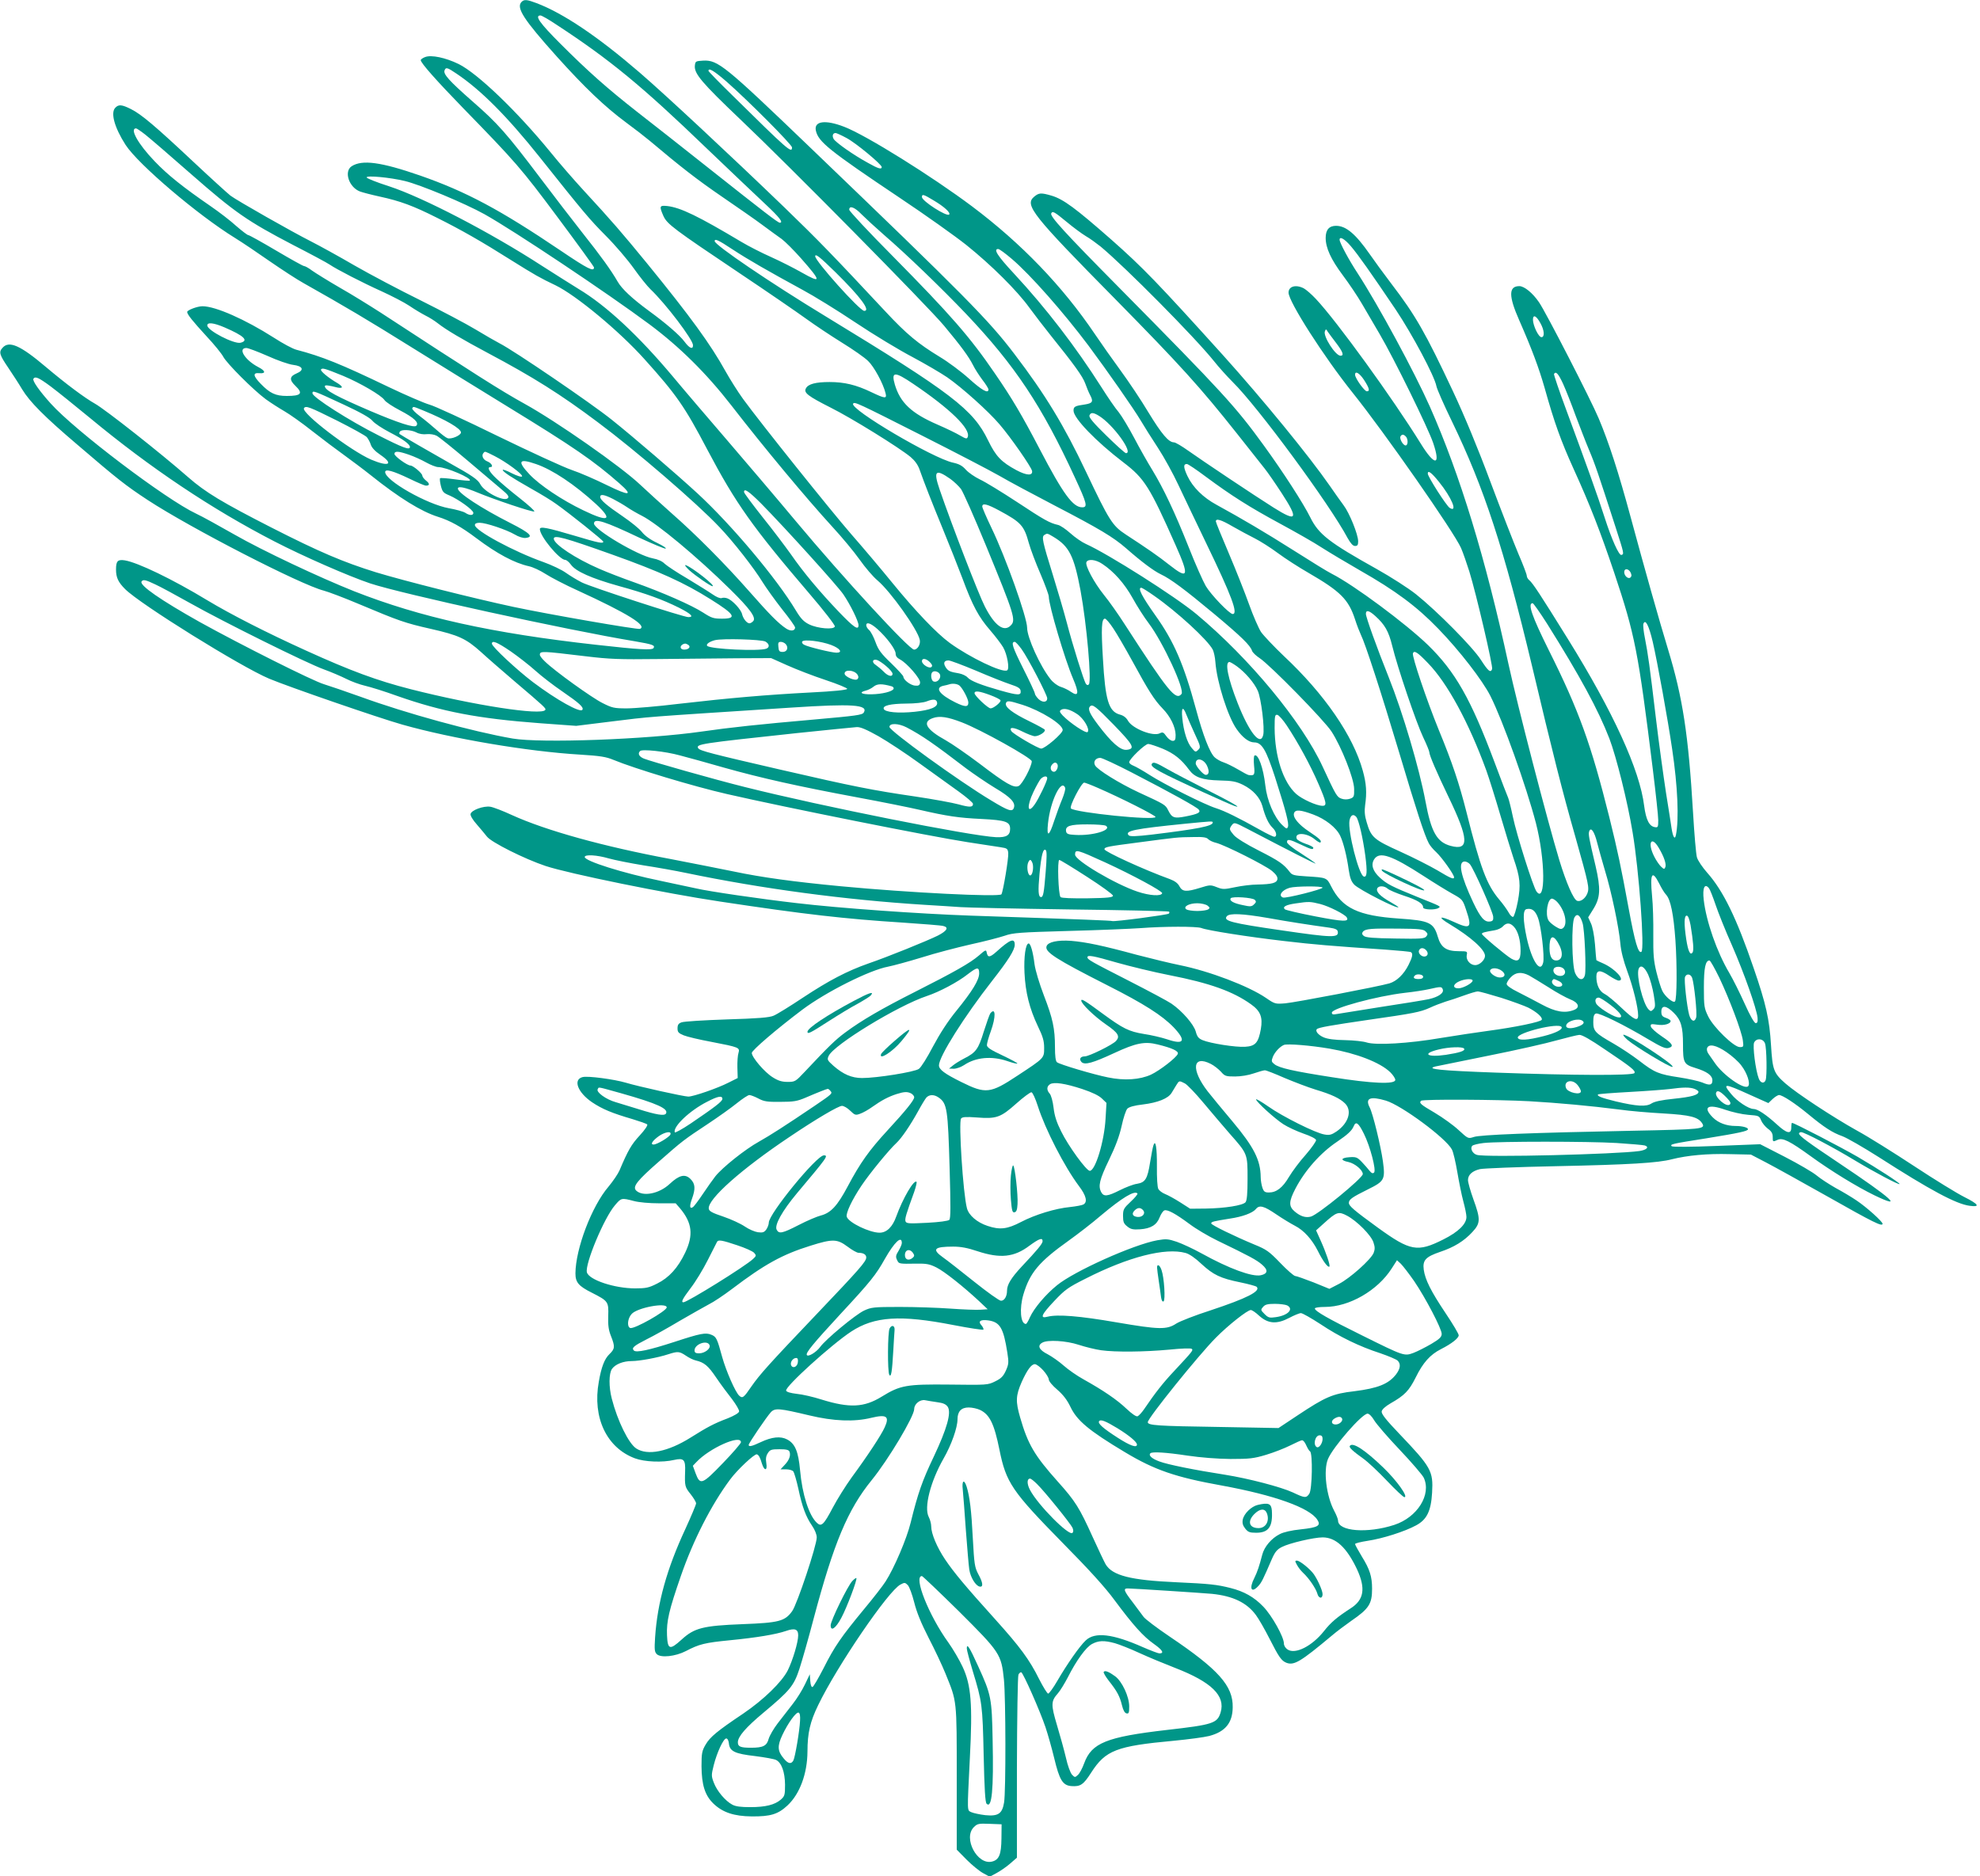 <?xml version="1.0" standalone="no"?>
<!DOCTYPE svg PUBLIC "-//W3C//DTD SVG 20010904//EN"
 "http://www.w3.org/TR/2001/REC-SVG-20010904/DTD/svg10.dtd">
<svg version="1.0" xmlns="http://www.w3.org/2000/svg"
 width="1280pt" height="1213pt" viewBox="0 0 1280 1213"
 preserveAspectRatio="xMidYMid meet">
<g transform="translate(0,1213) scale(0.1,-0.1)"
fill="#009688" stroke="none">
<path d="M3372 12118 c-37 -37 12 -113 227 -353 180 -200 309 -324 451 -429
52 -38 120 -91 150 -116 203 -171 306 -251 465 -360 99 -68 218 -150 263 -184
46 -34 102 -75 125 -91 23 -17 79 -73 125 -125 133 -151 134 -165 5 -92 -49
28 -138 73 -198 100 -61 27 -147 71 -192 98 -280 167 -393 222 -480 232 -50 5
-52 -1 -24 -65 24 -52 65 -83 493 -370 178 -119 370 -251 428 -293 58 -42 163
-112 234 -156 70 -43 146 -96 168 -118 38 -36 98 -146 113 -209 9 -36 -3 -35
-93 8 -98 47 -174 65 -269 65 -90 0 -139 -13 -153 -41 -16 -28 13 -50 159
-124 133 -66 443 -258 518 -320 27 -23 47 -50 58 -82 32 -90 74 -198 150 -383
42 -102 99 -246 127 -320 65 -176 105 -250 179 -335 33 -38 71 -88 84 -110 26
-45 43 -139 26 -149 -30 -19 -243 84 -371 177 -86 63 -223 207 -370 387 -74
91 -194 233 -266 315 -133 153 -587 720 -700 875 -34 47 -85 128 -114 180 -96
173 -224 350 -507 697 -164 200 -223 269 -413 475 -58 63 -154 173 -212 245
-215 263 -470 508 -593 569 -84 41 -177 61 -217 45 -16 -6 -28 -15 -28 -20 0
-18 103 -134 275 -311 338 -347 374 -388 610 -705 129 -173 235 -319 235 -324
0 -30 -40 -10 -216 109 -391 264 -610 381 -908 485 -254 88 -375 104 -443 60
-51 -34 -17 -136 54 -163 16 -6 73 -21 128 -33 133 -29 215 -59 370 -137 156
-78 283 -150 481 -275 152 -95 185 -114 286 -162 132 -64 412 -296 575 -478
206 -229 259 -305 405 -583 185 -350 291 -500 662 -934 92 -107 165 -202 163
-210 -4 -23 -111 -14 -166 13 -35 17 -54 37 -86 90 -124 207 -417 555 -636
757 -139 128 -415 365 -554 476 -133 107 -634 448 -725 494 -25 13 -95 53
-156 90 -61 37 -221 121 -355 188 -134 66 -327 168 -428 226 -101 59 -227 128
-280 155 -121 61 -475 262 -521 296 -19 15 -127 113 -239 218 -245 230 -338
309 -405 342 -58 29 -79 31 -100 9 -33 -32 -6 -129 66 -241 82 -126 466 -453
708 -602 47 -29 148 -97 225 -151 77 -53 176 -118 220 -142 268 -151 405 -232
700 -416 182 -113 458 -284 615 -380 433 -265 557 -351 725 -498 91 -80 66
-83 -83 -10 -73 36 -174 80 -225 97 -51 17 -266 116 -478 219 -212 104 -411
196 -443 204 -32 9 -151 60 -264 114 -310 149 -429 197 -597 241 -23 6 -88 41
-145 78 -185 118 -377 203 -461 203 -33 0 -99 -25 -99 -37 0 -16 37 -61 125
-157 50 -53 98 -113 108 -132 23 -44 195 -216 275 -275 33 -24 88 -59 121 -78
33 -19 114 -76 178 -127 65 -51 158 -121 207 -156 48 -35 126 -93 171 -129
185 -148 328 -236 435 -270 80 -25 152 -65 250 -139 133 -100 245 -160 339
-181 25 -5 74 -28 108 -50 34 -22 128 -71 210 -108 316 -145 450 -227 400
-247 -15 -6 -592 94 -817 142 -253 54 -706 168 -890 224 -212 66 -365 131
-675 289 -319 163 -426 227 -539 326 -179 157 -536 438 -602 475 -66 37 -189
129 -317 237 -165 140 -238 172 -280 125 -26 -28 -21 -45 36 -129 29 -43 70
-106 90 -140 49 -81 144 -177 357 -358 260 -223 312 -264 455 -358 278 -182
991 -549 1139 -586 27 -7 131 -46 230 -88 259 -109 294 -121 461 -159 181 -41
228 -63 325 -150 40 -37 137 -121 214 -187 199 -169 207 -177 201 -187 -23
-38 -461 30 -870 134 -219 56 -389 119 -675 249 -256 116 -487 234 -640 326
-226 137 -449 244 -533 258 -46 7 -57 -4 -57 -59 0 -52 14 -82 59 -127 98 -98
748 -502 931 -579 129 -54 709 -254 861 -297 322 -91 811 -174 1150 -194 129
-8 167 -14 215 -34 135 -56 515 -171 734 -221 380 -87 1310 -273 1555 -311 94
-14 190 -29 215 -33 41 -6 45 -10 48 -37 3 -33 -33 -248 -44 -267 -12 -19
-596 10 -1039 52 -305 29 -509 57 -690 95 -88 18 -270 54 -405 80 -440 82
-810 185 -1030 285 -58 27 -121 51 -140 54 -44 7 -123 -22 -128 -47 -2 -11 15
-39 40 -67 23 -27 53 -62 66 -79 28 -37 244 -145 379 -190 151 -50 779 -178
1128 -230 550 -83 805 -112 1180 -136 132 -9 250 -18 263 -22 37 -9 25 -31
-35 -62 -71 -35 -325 -138 -448 -180 -139 -49 -256 -110 -424 -221 -84 -56
-170 -109 -190 -117 -27 -12 -101 -18 -302 -24 -147 -5 -279 -13 -293 -19 -20
-7 -26 -16 -26 -39 0 -24 6 -31 40 -45 22 -9 102 -28 178 -42 181 -35 186 -37
176 -72 -5 -15 -8 -57 -7 -95 l2 -67 -60 -30 c-70 -36 -227 -90 -259 -90 -29
0 -326 66 -405 90 -75 22 -245 45 -279 36 -63 -16 -32 -99 62 -163 66 -44 128
-70 262 -109 46 -14 89 -29 94 -34 5 -5 -14 -34 -49 -72 -53 -57 -75 -95 -130
-225 -10 -23 -42 -70 -71 -105 -109 -127 -213 -402 -214 -561 0 -58 20 -82
106 -125 106 -54 109 -58 106 -150 -2 -61 2 -91 18 -131 27 -68 25 -82 -10
-116 -32 -30 -53 -85 -69 -179 -42 -232 51 -427 234 -495 62 -23 178 -28 254
-10 62 14 73 1 70 -75 -3 -93 -2 -100 36 -147 19 -24 35 -51 35 -59 0 -8 -32
-84 -70 -167 -119 -256 -180 -475 -195 -699 -5 -79 -4 -94 11 -109 26 -25 120
-15 188 20 86 45 122 54 285 70 174 17 298 38 362 60 57 20 79 12 79 -28 0
-45 -35 -161 -67 -226 -39 -77 -157 -191 -288 -280 -170 -114 -214 -151 -243
-200 -24 -41 -27 -56 -27 -141 1 -120 22 -188 77 -241 59 -57 133 -82 248 -83
121 -1 170 14 231 71 80 75 128 206 129 348 0 120 17 193 69 300 122 253 454
740 532 780 26 14 30 14 47 -3 11 -11 29 -61 42 -112 16 -64 44 -133 93 -229
39 -75 88 -179 109 -231 75 -185 73 -163 73 -677 l0 -462 64 -65 c36 -36 84
-75 107 -87 l42 -23 43 23 c24 13 64 40 88 61 l45 39 0 583 c1 321 5 591 10
601 5 10 13 16 18 15 13 -5 121 -249 157 -356 16 -48 41 -137 56 -199 34 -142
55 -177 112 -181 58 -4 77 9 127 87 93 145 164 172 533 206 95 9 199 23 230
31 103 27 151 84 152 185 3 139 -92 245 -408 458 -83 56 -158 113 -168 127
-10 14 -42 56 -70 94 -58 75 -63 90 -33 90 32 0 480 -29 545 -35 136 -14 225
-57 284 -137 18 -24 57 -92 88 -153 61 -120 77 -143 110 -156 49 -18 91 7 293
176 30 26 87 68 125 95 115 79 135 110 135 208 0 79 -15 126 -66 208 -24 40
-44 76 -44 81 0 5 37 14 82 21 95 14 240 60 313 100 69 37 96 92 103 211 8
140 -5 164 -214 383 -84 88 -114 126 -112 142 2 13 22 32 58 53 90 51 119 81
162 167 47 96 94 148 163 183 69 35 115 71 115 90 0 9 -38 73 -85 143 -95 142
-132 216 -141 281 -8 61 12 83 106 115 90 30 155 70 209 129 52 56 53 82 6
211 -19 53 -35 109 -35 124 0 34 27 59 77 71 21 5 243 14 493 19 478 10 657
21 749 45 100 25 229 37 371 33 l139 -3 98 -51 c54 -28 234 -128 401 -222 293
-166 352 -195 352 -174 0 14 -103 107 -169 151 -31 21 -91 57 -134 80 -42 24
-98 60 -123 81 -25 21 -118 75 -205 120 l-160 82 -281 -11 c-168 -7 -286 -7
-291 -2 -13 13 1 16 223 51 215 35 270 47 270 59 0 11 -36 21 -80 21 -59 0
-112 20 -147 55 -68 68 -33 90 80 50 44 -15 109 -30 149 -33 67 -5 71 -6 83
-36 7 -17 27 -41 44 -54 23 -16 31 -31 31 -52 0 -34 0 -34 33 -19 32 14 78 -9
212 -106 132 -96 299 -198 412 -253 195 -94 117 -23 -230 209 -202 135 -257
176 -257 190 0 5 6 9 14 9 21 0 209 -99 346 -182 123 -74 290 -163 290 -153 0
8 -142 100 -270 175 -111 64 -411 220 -425 220 -3 0 -5 -13 -5 -30 0 -45 -29
-39 -92 19 -70 64 -126 101 -152 101 -31 0 -107 50 -144 96 -59 71 -46 71 115
-2 l125 -56 27 26 c15 14 34 26 42 26 22 0 103 -53 189 -124 103 -85 155 -119
220 -142 30 -11 136 -72 235 -135 332 -213 501 -304 588 -315 71 -10 59 10
-35 57 -46 23 -191 112 -323 199 -132 87 -298 191 -370 230 -156 87 -390 241
-463 305 -76 67 -83 86 -93 247 -10 168 -33 269 -112 498 -111 325 -197 501
-301 618 -30 34 -60 78 -66 99 -6 21 -17 151 -25 288 -30 507 -67 745 -161
1054 -58 190 -154 530 -242 856 -79 292 -141 483 -207 640 -49 117 -341 686
-386 751 -41 60 -95 104 -127 104 -70 0 -70 -64 -1 -220 82 -187 127 -307 165
-440 62 -222 105 -341 186 -520 108 -237 174 -408 263 -672 135 -404 155 -506
250 -1273 19 -154 35 -302 35 -328 0 -44 -2 -48 -21 -45 -37 5 -58 47 -70 137
-28 232 -200 608 -494 1081 -177 285 -226 360 -249 379 -9 7 -16 20 -16 29 0
8 -24 72 -54 141 -29 69 -111 279 -181 466 -80 215 -169 430 -242 585 -178
379 -242 491 -398 695 -50 66 -113 152 -139 190 -92 132 -154 185 -219 185
-45 0 -67 -26 -67 -78 0 -65 34 -139 111 -242 39 -52 95 -135 124 -185 29 -49
80 -137 114 -195 92 -156 314 -609 346 -704 51 -150 10 -151 -81 -3 -179 289
-542 791 -678 935 -28 30 -63 60 -78 68 -51 26 -98 13 -98 -28 0 -58 229 -416
415 -648 206 -257 654 -899 700 -1003 13 -30 37 -99 54 -153 44 -142 154 -613
147 -630 -10 -26 -25 -14 -72 59 -54 84 -284 316 -419 424 -50 40 -164 113
-255 164 -308 172 -375 224 -429 333 -45 91 -176 294 -301 466 -182 251 -264
341 -935 1020 -357 361 -450 463 -439 481 9 16 20 10 100 -56 43 -36 99 -77
124 -92 25 -14 67 -45 95 -67 160 -133 610 -587 733 -741 30 -38 85 -99 121
-135 161 -158 626 -789 743 -1009 20 -35 34 -51 48 -51 16 0 20 7 20 30 0 44
-56 183 -94 233 -17 23 -58 80 -90 127 -134 193 -431 556 -691 845 -420 465
-515 564 -721 746 -230 202 -309 261 -386 284 -69 20 -82 19 -114 -8 -61 -53
-10 -118 525 -660 421 -428 548 -568 789 -872 78 -99 158 -200 178 -225 20
-25 69 -96 110 -159 110 -169 99 -188 -51 -94 -124 78 -459 302 -552 368 -42
30 -84 55 -94 55 -34 0 -79 53 -165 194 -47 79 -129 201 -181 272 -52 71 -126
176 -165 234 -210 311 -475 586 -793 825 -260 195 -686 461 -827 515 -121 47
-196 38 -184 -23 15 -73 83 -128 541 -435 165 -110 359 -248 432 -306 162
-130 329 -296 408 -406 33 -45 96 -127 140 -182 145 -180 205 -262 221 -308 9
-25 22 -57 30 -72 24 -44 18 -55 -32 -63 -65 -9 -74 -14 -74 -40 0 -49 146
-200 323 -335 135 -103 169 -156 337 -535 90 -202 83 -225 -41 -127 -69 55
-146 108 -281 196 -87 57 -107 89 -257 405 -142 300 -264 501 -463 762 -167
220 -316 371 -1318 1333 -556 534 -599 569 -695 564 -48 -3 -50 -4 -53 -33 -5
-51 45 -110 295 -348 316 -300 1210 -1206 1316 -1333 110 -132 159 -199 187
-254 12 -25 40 -68 61 -96 22 -28 39 -56 39 -62 0 -29 -42 -6 -127 71 -50 45
-136 109 -190 141 -138 84 -213 146 -349 292 -339 363 -433 460 -651 671 -358
345 -770 729 -938 874 -269 232 -493 383 -667 449 -61 23 -79 25 -96 8z m226
-148 c344 -225 553 -397 968 -797 154 -147 326 -311 382 -363 92 -86 118 -120
93 -120 -12 0 -105 72 -456 350 -170 135 -380 300 -465 366 -195 153 -317 261
-497 441 -134 134 -169 183 -129 183 8 0 55 -27 104 -60z m-647 -316 c158
-106 328 -277 537 -539 288 -362 323 -403 429 -510 60 -60 141 -155 180 -210
39 -55 88 -116 108 -135 99 -94 275 -326 275 -362 0 -30 -23 -20 -55 23 -30
41 -120 119 -230 199 -110 81 -175 142 -202 189 -42 73 -108 165 -228 316 -61
77 -182 235 -269 350 -223 295 -278 357 -442 500 -150 132 -190 176 -180 200
8 22 18 19 77 -21z m1745 -51 c138 -121 424 -408 424 -426 0 -41 -25 -19 -387
338 -84 82 -153 153 -153 157 0 22 36 0 116 -69z m-3756 -344 c29 -23 163
-138 297 -256 282 -247 363 -303 656 -456 117 -60 223 -117 237 -127 47 -32
214 -118 336 -173 66 -30 147 -72 180 -94 32 -22 79 -50 104 -63 25 -12 61
-35 80 -50 53 -42 158 -104 325 -193 290 -154 470 -267 711 -448 243 -181 641
-524 784 -676 92 -96 225 -267 280 -357 23 -37 79 -115 125 -174 47 -58 85
-112 85 -119 0 -22 -28 -26 -56 -8 -50 32 -109 92 -240 241 -155 176 -343 366
-504 507 -63 56 -153 138 -200 182 -124 118 -542 410 -750 525 -147 81 -325
194 -928 588 -70 45 -189 119 -265 162 -76 44 -156 94 -179 110 -22 17 -46 30
-53 30 -6 0 -87 45 -180 100 -93 55 -174 100 -180 100 -6 0 -41 27 -78 59 -36
33 -110 90 -164 127 -180 124 -278 202 -363 291 -107 111 -164 213 -120 213 4
0 32 -19 60 -41z m4532 -21 c61 -32 228 -171 228 -188 0 -17 -22 -11 -89 27
-94 51 -210 133 -222 155 -11 20 -5 38 13 38 5 0 37 -14 70 -32z m-2856 -278
c101 -24 390 -145 516 -215 193 -108 795 -510 1068 -713 194 -145 366 -315
527 -522 212 -274 489 -606 653 -785 61 -66 141 -162 177 -213 36 -51 88 -112
116 -135 84 -71 260 -318 273 -384 6 -29 -14 -63 -37 -63 -31 0 -453 458 -764
830 -125 150 -327 387 -448 528 -122 142 -278 324 -346 406 -223 266 -431 460
-611 568 -47 29 -153 96 -236 149 -331 215 -770 443 -987 514 -81 26 -147 52
-147 58 0 14 150 0 246 -23z m3420 -126 c68 -40 111 -80 100 -91 -15 -16 -176
87 -176 113 0 21 10 18 76 -22z m-466 -90 c25 -25 90 -85 145 -133 144 -124
375 -347 531 -511 315 -332 489 -593 703 -1058 78 -168 84 -192 47 -192 -60 0
-123 86 -273 373 -118 226 -181 332 -291 492 -162 237 -285 378 -664 762 -153
154 -278 288 -278 297 0 30 36 16 80 -30z m3163 -206 c49 -58 126 -167 290
-410 107 -160 251 -430 263 -495 4 -20 49 -122 100 -227 209 -432 336 -820
519 -1586 132 -557 196 -810 279 -1100 87 -309 92 -331 77 -368 -14 -33 -44
-54 -66 -46 -23 9 -69 114 -114 261 -77 254 -271 1001 -330 1273 -147 679
-312 1219 -507 1660 -102 229 -332 654 -466 861 -58 88 -118 200 -118 219 0
24 32 6 73 -42z m-3995 -22 c99 -65 230 -140 452 -261 69 -37 222 -131 340
-210 118 -79 284 -179 368 -223 84 -45 185 -104 226 -132 95 -66 266 -219 338
-304 73 -85 205 -275 210 -301 5 -32 -35 -30 -101 5 -98 53 -133 89 -183 192
-97 201 -235 306 -1048 801 -359 218 -720 463 -720 488 0 18 23 8 118 -55z
m1803 -60 c120 -102 334 -345 496 -561 122 -164 291 -406 338 -485 21 -36 71
-115 111 -176 40 -61 99 -169 132 -240 33 -71 115 -241 181 -379 163 -337 207
-455 170 -455 -21 0 -141 125 -174 181 -18 31 -68 143 -110 250 -91 229 -164
382 -235 499 -29 47 -82 140 -117 207 -36 68 -81 143 -101 168 -21 24 -71 97
-112 162 -166 261 -357 510 -564 733 -108 116 -136 160 -103 160 8 0 47 -29
88 -64z m-1138 -88 c161 -159 227 -248 184 -248 -29 0 -317 322 -317 353 0 20
30 -4 133 -105z m4555 -327 c26 -46 29 -91 7 -91 -19 0 -54 74 -55 112 0 37
21 28 48 -21z m-8506 -28 c125 -54 158 -85 103 -99 -42 -10 -215 79 -215 112
0 22 42 17 112 -13z m7186 -101 c44 -58 52 -82 28 -82 -33 0 -114 127 -101
158 6 16 8 15 18 -2 7 -10 31 -43 55 -74z m-6909 -83 c64 -29 138 -55 166 -58
64 -8 74 -34 21 -56 -45 -19 -46 -42 -6 -80 51 -49 37 -65 -56 -65 -72 0 -109
17 -168 78 -51 52 -53 74 -8 69 43 -3 38 16 -9 40 -86 45 -134 123 -76 123 11
0 72 -23 136 -51z m489 -129 c112 -47 247 -126 267 -156 8 -13 54 -43 102 -68
90 -47 124 -79 104 -99 -14 -14 -114 18 -295 95 -219 94 -296 135 -296 161 0
9 20 7 83 -9 15 -3 27 -2 27 3 0 5 -12 16 -27 25 -62 36 -113 79 -108 89 8 12
25 7 143 -41z m6601 -28 c34 -53 38 -72 17 -72 -15 0 -76 85 -76 107 0 28 29
11 59 -35z m1286 -24 c18 -40 54 -131 80 -203 27 -71 66 -173 88 -225 39 -92
60 -155 170 -495 57 -177 57 -177 39 -183 -16 -5 -63 100 -109 243 -39 124
-121 352 -246 690 -47 126 -83 233 -81 237 12 20 28 3 59 -64z m-4201 0 c237
-160 372 -291 352 -343 -5 -14 -11 -13 -49 9 -23 14 -89 46 -147 71 -168 73
-240 141 -275 258 -25 86 -2 87 119 5z m-5577 -16 c43 -32 157 -124 253 -203
392 -325 788 -590 1195 -800 186 -96 478 -224 618 -271 201 -67 1274 -302
1710 -374 117 -20 133 -26 122 -44 -9 -15 -94 -10 -370 21 -676 75 -1138 178
-1565 346 -224 89 -593 263 -773 366 -100 57 -212 119 -249 136 -196 92 -784
538 -940 712 -74 82 -120 148 -112 160 11 18 34 8 111 -49z m1893 -117 c112
-52 172 -86 188 -106 13 -16 63 -49 111 -74 87 -45 131 -77 131 -95 0 -22 -44
-6 -205 76 -187 94 -425 246 -425 271 0 20 5 19 200 -72z m3740 -201 c212
-107 437 -224 500 -260 63 -37 223 -122 355 -191 294 -153 381 -205 465 -278
99 -87 178 -146 224 -168 64 -30 155 -98 346 -257 177 -148 233 -203 244 -238
4 -11 26 -32 49 -47 67 -44 418 -402 465 -475 64 -99 145 -303 146 -370 1 -50
-1 -55 -26 -64 -18 -6 -38 -6 -55 0 -30 10 -36 20 -122 206 -134 291 -474 702
-816 987 -138 115 -572 390 -715 454 -25 11 -70 42 -100 69 -30 27 -66 51 -80
54 -54 12 -91 33 -265 148 -99 65 -207 131 -240 146 -33 16 -74 44 -91 63 -23
26 -43 37 -84 46 -129 28 -667 345 -645 381 9 14 26 6 445 -206z m-3782 97
c97 -49 184 -97 193 -107 9 -11 21 -32 26 -49 6 -19 28 -43 61 -65 91 -62 56
-80 -58 -32 -134 58 -454 302 -435 333 12 18 36 8 213 -80z m563 63 c141 -58
239 -115 239 -140 0 -19 -63 -46 -87 -37 -10 3 -41 27 -69 52 -28 25 -76 65
-108 89 -31 23 -54 47 -51 52 8 13 2 14 76 -16z m4364 -33 c91 -56 225 -241
174 -241 -6 0 -63 51 -127 114 -84 82 -114 118 -109 130 8 21 25 20 62 -3z
m-4413 -107 c18 -10 45 -14 67 -11 20 2 48 -2 63 -10 15 -7 105 -80 201 -161
95 -81 196 -166 223 -189 39 -32 46 -44 37 -54 -25 -25 -151 39 -178 90 -15
30 -53 56 -200 138 -117 66 -316 181 -322 187 -3 3 -2 9 2 15 9 16 72 13 107
-5z m6396 -26 c16 -16 15 -58 -1 -58 -17 0 -42 45 -33 59 9 14 19 14 34 -1z
m-6444 -118 c32 -11 81 -33 111 -50 29 -16 64 -30 78 -30 51 0 219 -72 204
-87 -3 -3 -46 1 -96 8 -50 7 -93 10 -96 7 -3 -3 -1 -25 5 -49 10 -39 16 -46
55 -62 58 -25 155 -94 155 -113 0 -18 -25 -18 -53 1 -13 8 -60 21 -105 29
-141 25 -412 179 -412 234 0 22 50 8 157 -43 51 -25 99 -45 106 -45 26 0 26
13 2 32 -14 11 -25 26 -25 33 0 15 -60 65 -76 65 -21 0 -104 60 -104 75 0 20
25 19 94 -5z m554 -9 c75 -38 184 -119 177 -131 -3 -6 -32 3 -66 20 -32 17
-59 26 -59 22 0 -12 53 -47 185 -122 61 -34 133 -78 160 -98 89 -63 305 -236
305 -244 0 -14 -28 -9 -181 37 -182 54 -229 63 -229 44 0 -46 127 -199 164
-199 8 0 25 -14 37 -31 31 -43 131 -88 310 -138 178 -49 281 -87 388 -140 79
-40 100 -61 61 -61 -32 0 -631 195 -688 224 -30 15 -76 43 -103 62 -27 20 -93
51 -146 70 -192 68 -443 204 -443 239 0 10 10 15 31 15 40 0 172 -44 227 -76
25 -15 54 -24 70 -22 55 6 28 32 -98 96 -191 97 -340 195 -340 223 0 18 47 8
128 -26 106 -44 352 -127 366 -122 6 2 -37 41 -94 86 -58 45 -126 103 -152
128 -45 42 -61 73 -38 73 22 0 8 26 -20 37 -28 11 -40 39 -23 56 9 10 7 10 71
-22z m266 -51 c107 -36 253 -134 389 -259 113 -105 82 -120 -83 -40 -136 65
-281 162 -347 232 -81 86 -69 105 41 67z m4331 -82 c166 -123 283 -197 479
-303 98 -53 220 -122 270 -155 50 -32 161 -98 246 -147 232 -132 369 -234 508
-378 137 -141 286 -334 337 -435 81 -161 232 -584 294 -821 61 -237 64 -525 4
-443 -22 30 -129 368 -153 484 -12 58 -26 112 -30 121 -4 8 -45 114 -90 235
-152 405 -252 581 -428 753 -145 140 -480 389 -622 461 -25 12 -135 80 -245
150 -188 119 -334 205 -500 296 -87 47 -154 113 -189 187 -26 56 -27 77 -3 77
7 0 62 -37 122 -82z m-1652 -14 c24 -17 55 -47 69 -65 14 -19 86 -182 161
-364 185 -450 196 -485 161 -519 -44 -45 -104 -1 -167 122 -40 77 -216 533
-293 758 -41 120 -27 135 69 68z m3159 -19 c82 -101 124 -202 70 -169 -21 13
-142 202 -142 222 0 24 24 7 72 -53z m-4380 -142 c160 -163 490 -528 530 -586
45 -66 98 -174 98 -199 0 -36 -30 -15 -128 87 -124 130 -228 254 -309 371 -35
49 -116 157 -182 239 -66 83 -120 156 -121 163 -1 28 30 7 112 -75z m-959 31
c29 -15 70 -39 92 -54 22 -15 65 -40 95 -55 97 -49 355 -263 571 -476 125
-123 168 -181 149 -204 -7 -8 -18 -15 -25 -15 -17 0 -41 30 -48 60 -7 30 -62
89 -94 101 -13 5 -30 6 -38 2 -10 -3 -34 7 -58 24 -23 16 -97 62 -163 102 -67
39 -133 83 -147 96 -15 16 -44 29 -77 35 -97 18 -380 186 -380 225 0 37 67 16
292 -91 88 -41 165 -73 171 -71 7 3 -18 19 -55 37 -43 20 -79 46 -98 70 -16
21 -72 66 -122 100 -106 72 -148 108 -148 127 0 20 25 16 83 -13z m2497 -75
c141 -76 160 -97 191 -210 11 -40 45 -130 75 -199 30 -70 54 -136 54 -147 0
-56 103 -405 157 -531 40 -94 36 -119 -14 -85 -15 11 -45 26 -65 32 -22 7 -50
28 -67 50 -67 84 -151 269 -151 332 0 67 -139 457 -231 647 -32 67 -59 129
-59 137 0 24 30 17 110 -26z m1509 -103 c42 -24 105 -58 141 -76 36 -18 104
-61 151 -96 47 -35 137 -93 200 -129 205 -119 257 -171 299 -300 12 -38 30
-83 38 -100 27 -53 130 -369 247 -760 112 -376 164 -535 191 -586 7 -15 30
-42 50 -60 35 -33 114 -143 114 -161 0 -16 -22 -7 -108 45 -48 28 -156 83
-240 121 -171 77 -189 93 -217 190 -13 42 -15 73 -10 110 12 82 8 140 -15 223
-62 225 -247 495 -511 742 -64 61 -130 131 -147 155 -16 25 -51 105 -77 178
-26 73 -85 222 -131 330 -46 108 -84 201 -84 207 0 21 34 11 109 -33z m-1159
-67 c102 -61 133 -123 175 -346 40 -216 73 -589 54 -608 -7 -7 -13 -5 -20 5
-13 22 -83 243 -123 396 -19 72 -60 211 -90 308 -67 215 -73 245 -55 257 19
12 19 12 59 -12z m-2851 -115 c305 -109 464 -181 637 -290 155 -97 171 -124
72 -124 -55 0 -68 4 -122 39 -74 48 -263 131 -446 196 -74 26 -175 65 -225 87
-155 67 -295 160 -295 195 0 26 65 9 379 -103z m3167 -60 c76 -50 144 -128
196 -221 28 -51 75 -125 105 -164 91 -121 234 -429 211 -456 -37 -45 -85 14
-368 452 -41 64 -101 149 -133 188 -65 81 -122 189 -114 212 10 23 60 18 103
-11z m3415 -55 c7 -15 8 -24 0 -32 -14 -14 -41 9 -41 34 0 26 27 24 41 -2z
m-9536 -78 c33 -15 134 -70 225 -121 215 -121 755 -389 864 -428 47 -17 112
-45 144 -61 33 -17 88 -37 123 -45 35 -8 128 -37 205 -65 293 -103 524 -147
925 -177 l234 -17 210 26 c291 36 196 28 1180 92 396 26 500 19 469 -32 -10
-16 -50 -21 -320 -45 -353 -31 -543 -51 -729 -78 -355 -51 -1038 -76 -1221
-45 -259 45 -689 163 -980 269 -98 35 -206 72 -239 82 -70 20 -538 255 -805
403 -251 141 -390 237 -375 261 10 15 25 12 90 -19z m6456 -73 c148 -103 345
-284 379 -348 7 -14 15 -50 17 -80 9 -128 81 -355 138 -435 38 -54 79 -85 113
-85 49 0 77 -47 135 -226 70 -219 91 -299 83 -320 -6 -15 -10 -14 -37 12 -52
50 -98 157 -109 255 -13 116 -47 208 -70 194 -5 -3 -6 -32 -3 -65 6 -61 3 -66
-35 -61 -7 1 -38 18 -70 37 -31 18 -73 39 -92 45 -19 6 -45 21 -57 32 -32 29
-75 140 -122 314 -78 288 -142 436 -261 603 -88 124 -117 180 -92 180 5 0 42
-23 83 -52z m2540 -180 c214 -341 331 -557 403 -743 45 -118 118 -410 150
-605 42 -249 79 -761 57 -774 -20 -13 -42 62 -82 279 -50 272 -71 372 -125
590 -118 472 -196 690 -391 1080 -110 221 -139 305 -105 305 5 0 47 -60 93
-132z m-1110 49 c61 -55 86 -98 109 -192 34 -140 156 -499 200 -591 22 -46 40
-90 40 -97 0 -20 48 -131 123 -287 133 -275 137 -352 15 -319 -89 24 -126 89
-163 289 -40 213 -146 572 -237 800 -77 192 -148 390 -148 411 0 27 20 23 61
-14z m-1694 -80 c23 -34 78 -129 123 -211 105 -193 142 -251 195 -306 52 -53
84 -120 85 -172 0 -31 -4 -38 -19 -38 -11 0 -29 13 -41 30 -18 26 -24 28 -42
19 -43 -23 -177 30 -206 81 -11 20 -29 34 -53 40 -72 20 -94 93 -109 362 -12
195 -9 258 13 258 7 0 31 -28 54 -63z m3487 -85 c30 -129 98 -504 126 -696 36
-241 45 -454 24 -556 -7 -32 -19 -12 -28 45 -3 22 -19 126 -36 230 -16 105
-46 321 -65 480 -41 345 -51 415 -71 518 -9 43 -13 85 -10 94 13 33 35 -10 60
-115z m-5012 81 c62 -56 118 -132 118 -159 0 -16 9 -28 29 -38 45 -24 133
-125 129 -150 -2 -16 -9 -21 -32 -19 -29 2 -76 37 -76 58 0 6 -36 45 -79 87
-65 62 -83 86 -101 136 -12 34 -31 69 -41 78 -11 9 -19 23 -19 31 0 24 29 14
72 -24z m-724 -81 c26 -15 29 -37 6 -46 -46 -18 -361 -3 -382 18 -10 10 14 28
50 37 50 12 299 5 326 -9z m425 -22 c58 -22 77 -50 35 -50 -31 0 -184 37 -209
51 -11 5 -17 15 -13 21 10 16 120 3 187 -22z m-2072 -41 c49 -34 121 -90 161
-126 40 -36 118 -96 174 -134 109 -75 139 -102 129 -118 -13 -22 -166 63 -320
179 -104 79 -265 229 -265 248 0 24 33 11 121 -49z m1779 46 c19 -23 8 -50
-20 -50 -21 0 -26 5 -28 33 -3 26 0 32 16 32 11 0 25 -7 32 -15z m1524 -32
c41 -56 166 -296 166 -318 0 -27 -30 -29 -56 -5 -13 13 -24 29 -24 36 0 7 -34
80 -76 163 -69 138 -80 171 -54 171 6 0 25 -21 44 -47z m-2155 28 c19 -12 4
-31 -25 -31 -35 0 -30 34 6 39 3 0 11 -3 19 -8z m-664 -74 c157 -19 217 -21
470 -18 160 2 389 4 510 5 l220 1 105 -47 c58 -26 169 -69 248 -95 78 -26 141
-52 139 -57 -2 -7 -91 -16 -233 -23 -288 -15 -530 -36 -851 -73 -139 -17 -292
-30 -341 -30 -82 0 -95 3 -158 35 -68 34 -309 207 -371 268 -18 17 -33 36 -33
43 0 26 11 25 295 -9z m5446 -44 c126 -129 265 -386 377 -693 17 -47 58 -177
91 -290 33 -113 72 -238 85 -278 44 -127 48 -174 28 -281 -10 -52 -24 -97 -30
-99 -7 -2 -20 11 -29 28 -10 18 -37 56 -61 84 -81 96 -121 203 -212 566 -47
185 -91 318 -179 531 -79 194 -174 476 -167 495 8 21 30 7 97 -63z m-3502 -20
c23 -19 41 -41 41 -49 0 -23 -30 -16 -58 14 -15 15 -38 34 -51 43 -27 17 -21
40 8 32 11 -3 38 -21 60 -40z m282 26 c15 -15 18 -24 11 -31 -14 -14 -62 16
-62 37 0 22 27 18 51 -6z m298 -55 c86 -37 185 -76 221 -88 52 -17 66 -26 68
-43 4 -30 -15 -30 -129 2 -127 36 -194 62 -214 85 -10 11 -34 22 -54 26 -60
10 -71 15 -87 39 -18 28 -11 45 18 45 11 0 91 -30 177 -66z m1687 28 c56 -41
113 -108 135 -158 22 -49 46 -245 35 -287 -18 -74 -91 19 -165 207 -64 163
-84 266 -53 266 5 0 27 -13 48 -28z m-2452 -55 c7 -12 7 -20 -1 -28 -14 -14
-83 16 -83 36 0 29 65 23 84 -8z m534 -3 c4 -25 -22 -49 -43 -40 -15 5 -21 47
-8 60 14 14 48 1 51 -20z m-315 -71 c10 -2 16 -10 14 -16 -6 -18 -75 -35 -144
-36 -65 -1 -84 12 -36 24 14 3 38 15 51 26 24 19 53 19 115 2z m439 5 c20 -16
58 -87 58 -110 0 -31 -21 -30 -83 0 -103 51 -136 95 -79 108 15 3 32 7 37 9
23 8 52 4 67 -7z m199 -62 c35 -13 65 -28 67 -34 4 -12 -45 -52 -64 -52 -17 0
-104 82 -104 98 0 18 31 14 101 -12z m-343 -48 c6 -29 -42 -49 -145 -60 -105
-11 -193 -3 -200 19 -7 21 43 33 145 34 56 0 112 6 132 14 43 17 64 15 68 -7z
m552 -15 c121 -39 260 -126 260 -163 0 -22 -114 -120 -139 -120 -20 0 -181 94
-193 113 -17 27 13 27 70 -2 34 -17 71 -31 82 -31 27 0 72 29 64 42 -3 5 -47
29 -98 54 -111 54 -162 93 -153 118 7 18 21 16 107 -11z m589 -128 c129 -133
142 -157 84 -163 -40 -4 -97 46 -184 161 -55 73 -69 104 -52 120 16 16 37 0
152 -118z m-237 69 c43 -27 86 -100 69 -117 -11 -11 -116 60 -161 107 -21 23
-22 29 -10 37 20 12 57 3 102 -27z m708 -6 c7 -18 31 -73 53 -121 39 -83 40
-89 23 -105 -16 -16 -19 -16 -41 11 -30 33 -54 110 -62 196 -7 69 5 77 27 19z
m648 -68 c72 -108 154 -259 204 -375 53 -122 58 -145 28 -145 -38 0 -133 43
-171 77 -84 76 -138 242 -139 426 0 79 2 88 18 85 9 -2 36 -32 60 -68z m-2101
20 c121 -46 453 -231 453 -252 0 -33 -61 -149 -85 -160 -32 -14 -80 13 -253
145 -81 61 -178 128 -217 150 -127 70 -156 119 -85 144 44 16 96 8 187 -27z
m-356 -33 c99 -52 177 -106 386 -266 46 -34 129 -91 185 -125 103 -61 135 -96
122 -130 -10 -27 -35 -19 -147 49 -207 124 -657 450 -657 475 0 26 58 24 111
-3z m-182 -57 c58 -33 178 -112 266 -176 88 -63 202 -145 253 -182 50 -36 92
-72 92 -79 0 -23 -20 -24 -92 -4 -40 11 -166 34 -280 51 -274 40 -397 64 -878
175 -438 101 -516 121 -526 137 -17 27 11 31 636 98 195 20 370 38 389 39 24
1 63 -16 140 -59z m1838 -81 c73 -31 120 -68 170 -136 36 -49 85 -66 196 -69
83 -2 106 -6 152 -28 66 -33 110 -82 126 -138 18 -69 40 -115 65 -139 26 -24
32 -59 12 -59 -7 0 -49 20 -93 45 -137 77 -228 122 -285 140 -73 23 -334 154
-429 215 -42 27 -88 53 -103 59 -16 6 -28 16 -28 23 0 20 102 118 123 118 10
0 52 -14 94 -31z m-3122 -43 c50 -13 178 -48 285 -79 242 -68 479 -121 860
-192 162 -30 345 -67 405 -81 178 -41 252 -52 400 -59 157 -8 185 -18 185 -64
0 -42 -24 -56 -89 -54 -168 8 -1126 199 -1624 324 -197 49 -609 166 -654 184
-32 13 -42 33 -25 49 12 14 163 -2 257 -28z m2924 -112 c255 -132 416 -221
430 -238 16 -19 -4 -29 -86 -45 -72 -14 -87 -9 -111 40 -18 36 -21 38 -193
117 -122 57 -265 145 -280 174 -13 24 4 48 34 48 11 0 104 -43 206 -96z m483
47 c17 -35 15 -61 -7 -61 -16 0 -65 56 -65 74 0 40 50 31 72 -13z m-967 9 c10
-16 -5 -50 -21 -50 -20 0 -29 27 -14 45 14 17 26 19 35 5z m-65 -92 c0 -18
-56 -134 -81 -169 -47 -67 -53 -13 -8 81 17 36 38 73 46 83 19 20 43 23 43 5z
m327 -62 c152 -66 373 -178 373 -188 0 -25 -519 28 -547 55 -12 12 68 167 86
167 5 0 45 -15 88 -34z m-211 0 c3 -7 -6 -40 -19 -72 -14 -33 -37 -96 -52
-141 -33 -103 -50 -109 -40 -16 15 145 87 292 111 229z m1603 -172 c79 -29
150 -85 175 -138 21 -44 43 -133 55 -220 8 -52 16 -75 36 -96 31 -32 285 -162
285 -145 0 2 -24 17 -53 34 -64 36 -92 65 -84 86 8 20 46 19 68 -1 10 -9 57
-29 105 -45 89 -29 124 -51 124 -76 0 -15 76 -18 99 -4 17 11 20 9 -134 71
-167 68 -198 83 -245 126 -46 42 -59 84 -36 119 34 52 113 25 321 -110 66 -43
149 -94 185 -114 63 -35 66 -38 87 -101 41 -121 31 -131 -82 -79 -90 41 -104
32 -24 -16 138 -83 229 -165 229 -205 0 -27 -35 -60 -63 -60 -33 0 -61 33 -55
65 5 24 4 25 -51 25 -81 0 -116 24 -136 93 -27 92 -54 105 -250 118 -265 18
-368 67 -440 209 -28 56 -29 56 -160 64 -79 5 -92 8 -107 28 -39 51 -69 72
-199 138 -83 42 -147 82 -163 101 -30 36 -31 39 -12 65 15 18 17 18 98 -24
277 -145 452 -234 443 -225 -5 6 -49 36 -97 67 -49 30 -88 62 -88 71 0 22 17
19 88 -15 68 -32 82 -36 82 -21 0 5 -23 17 -51 26 -28 10 -53 24 -56 32 -17
43 65 40 117 -4 17 -14 33 -23 36 -20 10 10 -5 25 -74 71 -69 46 -107 93 -96
120 9 23 42 20 123 -10z m279 -16 c16 -20 42 -132 58 -249 14 -108 11 -143
-10 -136 -32 10 -104 294 -92 362 7 36 25 45 44 23z m-928 -36 c0 -23 -97 -42
-393 -78 -102 -12 -142 -13 -150 -5 -29 29 35 42 363 75 175 17 180 18 180 8z
m-691 -21 c43 -28 -87 -66 -199 -59 -45 2 -55 7 -58 22 -7 36 25 46 137 46 58
0 112 -4 120 -9z m3176 -109 c9 -37 32 -117 50 -179 42 -136 91 -371 100 -473
4 -49 20 -112 45 -180 38 -103 70 -235 70 -285 0 -41 -25 -30 -108 49 -42 40
-91 81 -108 89 -35 18 -54 59 -54 113 0 44 25 45 85 4 24 -16 51 -30 59 -30
47 0 -23 77 -100 111 -24 10 -44 20 -44 21 -1 2 -5 48 -9 103 -5 59 -16 115
-27 137 l-17 37 33 53 c46 74 49 131 15 278 -44 185 -48 208 -41 226 11 29 33
-2 51 -74z m-2515 23 c7 -8 31 -20 54 -25 59 -16 314 -144 359 -181 26 -22 37
-38 35 -53 -4 -25 -34 -33 -129 -35 -37 0 -102 -8 -144 -17 -71 -15 -81 -15
-119 0 -40 16 -46 15 -107 -4 -90 -28 -115 -26 -134 9 -10 20 -30 35 -62 47
-166 60 -423 178 -423 193 0 15 18 18 225 45 243 32 244 33 346 34 66 2 89 -2
99 -13z m2914 -58 c34 -57 49 -104 42 -123 -6 -15 -9 -15 -27 2 -12 11 -32 40
-45 66 -46 90 -18 138 30 55z m-3964 -153 c-11 -138 -16 -164 -30 -164 -18 0
-20 40 -10 149 11 121 24 171 41 154 7 -7 6 -52 -1 -139z m385 60 c176 -81
371 -186 368 -199 -5 -21 -82 -16 -159 10 -144 48 -404 202 -404 239 0 37 11
34 195 -50z m-3210 26 c39 -11 140 -31 225 -45 85 -13 209 -35 275 -49 490
-102 1028 -174 1540 -206 94 -5 199 -13 235 -15 36 -3 352 -10 703 -15 351 -4
641 -11 644 -14 4 -3 3 -9 -1 -13 -8 -8 -356 -54 -366 -48 -5 3 -167 10 -915
35 -337 12 -847 48 -1125 81 -235 27 -570 76 -650 95 -36 8 -139 30 -230 49
-243 50 -490 128 -490 154 0 18 80 13 155 -9z m2741 -35 c7 -30 -2 -75 -16
-75 -14 0 -23 45 -16 75 4 14 11 25 16 25 5 0 12 -11 16 -25z m351 -84 c92
-59 168 -114 168 -122 0 -11 -31 -15 -164 -17 -101 -1 -168 1 -175 8 -14 14
-22 240 -8 240 6 0 86 -49 179 -109z m2475 82 c24 -27 149 -308 151 -340 2
-22 -3 -29 -21 -31 -35 -5 -61 24 -108 123 -81 172 -101 265 -55 265 10 0 25
-8 33 -17z m1224 -125 c14 -29 34 -62 45 -73 29 -32 48 -126 60 -294 11 -159
10 -384 -3 -396 -12 -12 -65 33 -82 69 -9 18 -26 74 -38 122 -18 74 -21 114
-20 239 1 83 -2 196 -8 252 -14 147 0 171 46 81z m-2176 -27 c0 -11 -238 -71
-256 -64 -32 12 -8 48 43 63 38 11 213 12 213 1z m2498 -4 c6 -7 25 -55 42
-105 17 -51 65 -171 107 -265 79 -181 159 -408 165 -467 2 -26 -1 -35 -12 -35
-9 0 -36 47 -71 125 -31 69 -76 159 -100 200 -79 133 -149 332 -165 472 -9 78
6 110 34 75z m-2936 -75 c10 -10 9 -16 -5 -29 -15 -15 -24 -16 -73 -5 -60 12
-88 28 -78 44 9 14 141 5 156 -10z m1955 -14 c50 -55 69 -142 38 -168 -12 -10
-21 -8 -50 10 -19 12 -40 30 -45 40 -22 40 -5 140 23 140 7 0 23 -10 34 -22z
m-1532 -13 c58 -15 158 -66 171 -86 18 -30 -21 -29 -202 6 -104 20 -193 41
-198 46 -17 16 7 29 70 38 87 13 94 12 159 -4z m-729 -10 c16 -13 17 -16 4
-25 -8 -5 -40 -10 -70 -10 -30 0 -62 5 -70 10 -25 17 16 40 70 40 25 0 55 -7
66 -15z m2136 -78 c21 -55 44 -253 34 -291 -18 -72 -73 11 -106 159 -25 116
-26 182 -2 187 34 8 57 -9 74 -55z m-1747 -2 c128 -23 269 -45 400 -63 36 -5
51 -12 53 -24 8 -42 -30 -42 -364 7 -324 47 -378 61 -353 91 17 21 102 17 264
-11z m2036 -34 c13 -43 24 -298 15 -335 -10 -40 -43 -34 -63 12 -22 49 -25
325 -5 360 17 30 37 16 53 -37z m698 -13 c17 -104 22 -162 13 -176 -15 -22
-29 7 -41 85 -15 100 -14 153 3 153 9 0 17 -21 25 -62z m-1142 -10 c27 -29 43
-88 43 -156 0 -61 -17 -75 -60 -50 -36 21 -190 150 -190 160 0 8 16 12 81 23
20 3 44 14 54 25 24 26 47 25 72 -2z m-2021 -8 c40 -16 301 -57 534 -84 195
-23 305 -32 659 -56 84 -6 157 -13 162 -16 15 -9 10 -32 -15 -82 -31 -62 -77
-106 -124 -120 -68 -20 -606 -123 -673 -129 -64 -5 -67 -5 -125 35 -113 77
-365 173 -558 212 -59 12 -183 42 -275 66 -224 61 -331 83 -427 91 -87 6 -148
-7 -158 -34 -15 -37 59 -84 394 -254 235 -119 353 -194 428 -272 82 -87 67
-114 -42 -77 -36 12 -104 28 -152 35 -96 16 -133 34 -264 130 -115 85 -140
100 -140 86 0 -21 84 -102 159 -154 80 -55 93 -77 66 -107 -22 -25 -175 -100
-202 -100 -29 0 -39 -18 -21 -37 21 -20 72 -6 210 58 142 66 198 77 282 56 94
-23 137 -43 130 -61 -10 -25 -116 -107 -173 -134 -72 -33 -172 -40 -278 -18
-95 19 -313 84 -330 98 -9 7 -13 40 -13 97 0 121 -14 186 -72 336 -29 76 -54
159 -60 200 -10 82 -26 135 -38 135 -20 0 -32 -87 -27 -190 6 -126 32 -230 86
-344 33 -68 41 -96 41 -141 0 -67 2 -65 -173 -180 -175 -116 -205 -119 -362
-41 -109 54 -145 81 -145 108 0 57 165 318 345 548 104 133 145 198 145 232 0
46 -31 34 -118 -45 -44 -39 -57 -40 -64 -3 -3 17 -9 14 -50 -22 -57 -49 -160
-107 -413 -235 -212 -107 -345 -184 -450 -262 -65 -48 -106 -88 -263 -255 -59
-63 -63 -65 -110 -65 -37 0 -61 7 -97 30 -52 32 -134 128 -135 157 0 17 161
155 327 280 155 116 435 256 554 278 35 7 134 34 219 60 85 27 227 64 315 84
88 19 187 45 220 56 54 19 96 22 415 31 195 5 402 14 460 18 156 12 365 12
396 1z m1450 -22 c15 -14 15 -20 4 -33 -12 -14 -38 -16 -200 -13 -141 2 -191
6 -204 17 -12 10 -13 17 -5 27 15 19 54 22 231 20 133 -1 160 -4 174 -18z
m854 -70 c39 -64 34 -118 -10 -118 -28 0 -42 26 -43 78 -1 78 20 94 53 40z
m-852 -50 c16 -16 15 -35 -2 -41 -21 -8 -50 17 -43 37 7 19 28 21 45 4z
m-1997 -82 c85 -24 237 -61 339 -81 261 -51 411 -105 527 -188 62 -44 77 -84
64 -160 -16 -89 -35 -111 -102 -115 -61 -4 -225 22 -275 43 -26 11 -35 22 -44
56 -13 46 -87 132 -157 180 -23 16 -149 83 -280 150 -243 124 -263 135 -263
150 0 16 36 10 191 -35z m3894 -98 c65 -137 144 -345 152 -405 5 -41 5 -43
-20 -43 -38 0 -169 127 -204 198 -26 54 -28 65 -28 187 0 127 10 175 36 175 6
0 34 -51 64 -112z m-1005 57 c17 -21 5 -45 -23 -45 -29 0 -52 24 -43 45 7 19
50 19 66 0z m545 -37 c13 -29 29 -88 36 -131 11 -68 11 -79 -3 -93 -14 -14
-17 -14 -31 0 -36 37 -80 217 -64 261 12 31 38 15 62 -37z m-4325 9 c0 -43
-44 -115 -148 -243 -54 -66 -105 -145 -150 -229 -37 -71 -78 -137 -92 -146
-28 -20 -271 -59 -367 -59 -67 0 -122 24 -185 79 -40 36 -42 40 -31 64 33 72
448 325 634 387 82 27 202 91 265 141 61 47 74 49 74 6z m3380 15 c27 -22 19
-42 -14 -42 -30 0 -72 33 -62 48 11 18 51 14 76 -6z m173 -28 c18 -10 75 -44
127 -77 52 -34 115 -68 140 -78 55 -21 67 -53 25 -69 -59 -23 -120 -12 -207
35 -46 25 -116 61 -155 81 -45 22 -73 42 -73 52 0 9 12 29 27 44 31 32 68 36
116 12z m-683 -9 c0 -10 -10 -15 -30 -15 -29 0 -38 9 -23 23 13 13 53 7 53 -8z
m1739 -7 c13 -36 34 -234 26 -257 -10 -33 -33 -24 -45 17 -15 55 -34 226 -27
245 9 24 36 21 46 -5z m-1419 -18 c0 -16 -62 -50 -92 -50 -39 0 -36 27 5 45
38 17 87 19 87 5z m555 -2 c32 -14 33 -38 1 -38 -26 0 -51 24 -41 40 8 13 8
13 40 -2z m-748 -55 c9 -23 -28 -49 -90 -63 -28 -6 -167 -29 -307 -50 -140
-22 -269 -43 -287 -46 -26 -5 -33 -3 -33 9 0 28 290 107 473 128 56 6 127 17
157 24 75 17 80 17 87 -2z m377 -54 c72 -23 151 -52 176 -64 54 -28 93 -62 87
-78 -4 -14 -174 -49 -347 -72 -69 -9 -206 -30 -305 -46 -209 -36 -421 -48
-480 -29 -21 7 -84 14 -139 15 -68 1 -113 7 -139 18 -35 15 -56 41 -44 53 10
11 93 25 332 60 293 42 336 50 400 79 27 13 73 30 100 39 28 8 82 26 120 40
39 14 78 26 89 26 10 0 78 -19 150 -41z m708 -47 c70 -53 90 -90 41 -78 -38
10 -121 64 -134 87 -11 22 -4 39 16 39 8 0 42 -21 77 -48z m408 -50 c47 -46
60 -92 60 -204 0 -120 5 -130 80 -153 75 -23 110 -48 110 -80 0 -31 -17 -35
-65 -14 -22 9 -89 24 -148 33 -133 20 -161 31 -260 108 -43 33 -118 83 -165
110 -121 69 -132 81 -132 140 0 36 4 50 17 55 19 7 184 -74 341 -168 79 -47
108 -60 127 -55 39 10 29 28 -43 76 -37 25 -68 53 -70 63 -3 16 1 18 41 12 44
-7 87 5 87 24 0 5 -13 14 -30 20 -24 8 -30 16 -30 40 0 44 32 41 80 -7z m-591
-51 c20 -13 5 -29 -39 -42 -44 -13 -72 -7 -64 15 10 26 77 44 103 27z m-134
-41 c9 -15 -36 -39 -116 -59 -105 -27 -163 -30 -167 -10 -6 32 265 99 283 69z
m280 -145 c173 -116 200 -138 191 -153 -10 -17 -402 -15 -895 3 -361 13 -460
23 -390 40 13 3 168 34 344 70 176 35 374 80 440 99 66 18 131 34 145 35 17 1
73 -31 165 -94z m1035 39 c11 -28 14 -213 4 -238 -9 -24 -33 -19 -44 10 -21
54 -41 213 -30 234 16 30 58 26 70 -6z m-2815 -34 c174 -30 327 -89 393 -153
17 -17 32 -39 32 -49 0 -30 -150 -24 -407 17 -251 39 -345 60 -375 85 -19 15
-20 20 -9 48 13 31 45 65 71 76 23 9 172 -3 295 -24z m2567 -23 c35 -24 78
-62 95 -86 38 -49 60 -118 44 -134 -25 -25 -163 72 -217 153 -13 19 -31 44
-39 56 -9 12 -13 28 -9 38 11 29 59 19 126 -27z m-1697 23 c9 -14 -28 -26
-118 -40 -124 -18 -158 8 -45 35 65 16 155 19 163 5z m-1637 -99 c20 -10 49
-33 65 -50 25 -29 32 -31 91 -31 37 0 87 8 121 20 32 11 64 20 72 20 8 0 65
-22 126 -49 62 -26 153 -61 202 -76 104 -31 158 -57 191 -90 46 -47 22 -126
-55 -180 -33 -22 -46 -26 -79 -20 -57 9 -271 116 -363 181 -43 30 -79 51 -79
46 0 -15 121 -125 177 -161 28 -18 86 -45 129 -60 47 -16 80 -33 82 -42 1 -8
-29 -51 -67 -95 -39 -43 -87 -108 -108 -143 -41 -70 -81 -101 -130 -101 -26 0
-33 5 -42 31 -6 18 -11 48 -11 68 -1 111 -44 195 -183 361 -62 73 -133 160
-160 194 -109 141 -98 238 21 177z m-168 -126 c15 -8 69 -64 118 -123 50 -60
127 -150 171 -201 117 -132 116 -131 116 -292 0 -97 -4 -140 -13 -152 -18 -21
-134 -39 -257 -41 l-101 -1 -64 41 c-36 23 -80 47 -98 54 -18 7 -38 22 -44 33
-6 12 -10 72 -9 146 1 122 -9 179 -23 134 -4 -11 -13 -60 -21 -108 -17 -108
-31 -130 -85 -139 -23 -3 -72 -22 -110 -41 -81 -41 -105 -43 -121 -13 -21 40
-11 81 50 208 43 89 67 153 82 220 11 52 28 103 37 112 11 11 46 21 100 27 98
12 164 39 186 75 9 14 23 37 31 51 18 29 18 29 55 10z m2539 -11 c12 -15 21
-33 21 -40 0 -27 -85 -8 -96 21 -19 47 41 62 75 19z m-3203 -25 c66 -22 109
-43 128 -62 l29 -28 -6 -102 c-8 -146 -66 -337 -102 -337 -22 0 -139 161 -185
255 -29 58 -43 100 -49 153 -5 42 -16 81 -25 91 -21 23 -20 47 2 61 26 16 98
5 208 -31z m-2979 -28 c233 -66 307 -100 288 -131 -10 -16 -61 -8 -178 29 -51
16 -117 36 -147 45 -61 17 -128 65 -116 84 9 15 -9 18 153 -27z m6937 29 c14
-5 26 -14 26 -19 0 -21 -45 -33 -159 -45 -80 -8 -125 -18 -144 -30 -34 -23
-96 -19 -232 13 -90 22 -124 35 -114 45 3 3 95 10 205 16 109 6 226 15 259 19
86 12 130 12 159 1z m-5585 -14 c14 -16 10 -19 -103 -96 -191 -129 -286 -190
-359 -231 -89 -49 -237 -167 -283 -225 -17 -22 -54 -74 -82 -116 -28 -42 -57
-80 -63 -83 -20 -13 -23 6 -6 53 24 66 22 98 -9 129 -35 35 -73 26 -134 -31
-69 -65 -175 -85 -218 -43 -24 25 7 64 150 189 150 132 159 139 318 244 63 42
145 100 182 130 37 30 74 54 82 54 9 0 35 -10 58 -22 37 -20 58 -23 143 -22
86 0 109 4 165 28 79 34 133 55 141 56 4 0 12 -6 18 -14z m5795 -45 c22 -23
27 -34 19 -42 -21 -21 -100 48 -89 76 7 20 29 9 70 -34z m-5273 29 c10 -6 19
-17 19 -24 0 -19 -55 -87 -174 -216 -116 -126 -175 -208 -256 -361 -67 -126
-109 -171 -174 -188 -24 -6 -88 -33 -142 -61 -107 -55 -128 -59 -143 -31 -16
29 35 121 131 236 196 233 205 245 174 245 -47 0 -356 -378 -356 -435 0 -11
-7 -31 -16 -44 -14 -19 -23 -22 -55 -18 -20 3 -58 19 -84 37 -26 18 -89 47
-139 64 -72 24 -92 35 -94 51 -9 61 212 257 523 465 169 114 315 200 338 200
12 0 36 -14 53 -31 30 -29 35 -31 64 -20 18 6 54 26 80 45 59 42 103 65 155
82 50 16 71 17 96 4z m818 -81 c49 -153 173 -393 265 -516 49 -64 58 -106 29
-121 -10 -5 -48 -12 -85 -16 -95 -9 -226 -49 -318 -97 -88 -46 -136 -52 -216
-25 -67 22 -121 68 -133 114 -25 92 -55 560 -38 580 8 11 32 12 102 7 127 -10
154 0 255 90 47 42 91 74 98 73 8 -2 26 -42 41 -89z m-641 55 c55 -38 60 -75
71 -459 7 -242 7 -323 -2 -332 -7 -7 -65 -15 -144 -19 -117 -6 -133 -5 -139 9
-6 16 4 48 56 191 11 32 18 61 15 65 -17 16 -89 -108 -131 -224 -24 -68 -62
-105 -108 -105 -64 0 -200 65 -212 103 -7 23 33 108 95 201 55 82 181 235 226
276 33 31 88 111 140 205 21 39 45 78 53 88 19 21 50 22 80 1z m-1398 -9 c0
-16 -49 -53 -205 -159 -55 -37 -101 -62 -103 -57 -12 37 97 141 210 198 69 36
98 41 98 18z m4289 -11 c101 -30 389 -243 427 -316 9 -16 24 -82 35 -146 11
-64 28 -150 39 -190 11 -40 20 -85 20 -100 0 -46 -52 -97 -150 -146 -167 -84
-213 -75 -422 76 -158 115 -188 141 -188 161 0 22 22 37 123 87 107 53 113 63
97 182 -14 99 -65 310 -86 349 -30 59 4 73 105 43z m927 -4 c191 -11 397 -30
584 -54 63 -9 191 -20 283 -25 174 -10 225 -23 251 -64 23 -37 1 -39 -456 -48
-654 -13 -978 -26 -1020 -40 -37 -12 -37 -12 -98 44 -34 32 -104 82 -156 113
-91 53 -102 63 -87 77 10 11 500 8 699 -3z m-1069 -210 c41 -82 81 -236 66
-251 -8 -8 -16 -5 -30 12 -10 13 -32 38 -50 57 -29 30 -37 33 -80 30 -56 -4
-60 -20 -6 -31 42 -9 93 -52 93 -78 0 -26 -291 -264 -336 -275 -34 -9 -67 2
-103 32 -41 34 -40 65 3 148 62 119 163 233 271 305 68 46 95 72 106 99 14 35
31 23 66 -48z m-4483 -5 c-7 -17 -86 -65 -109 -65 -23 0 -7 25 35 55 40 27 83
34 74 10z m6116 -55 c91 -6 173 -13 183 -16 31 -10 12 -29 -35 -36 -148 -21
-993 -42 -1050 -25 -29 8 -46 43 -30 59 6 6 39 14 74 18 98 11 674 11 858 0z
m-3097 -326 c4 -4 -16 -28 -43 -53 -46 -43 -50 -51 -50 -93 0 -39 5 -50 28
-68 22 -18 37 -21 83 -18 69 5 107 28 126 78 9 22 22 41 30 44 20 8 74 -22
163 -88 41 -31 122 -79 180 -107 211 -102 253 -125 288 -155 41 -35 39 -59 -7
-69 -56 -12 -204 42 -383 141 -54 30 -126 63 -160 75 -57 19 -69 20 -127 10
-154 -28 -537 -200 -648 -291 -74 -60 -149 -149 -175 -207 -10 -24 -22 -43
-26 -43 -35 0 -43 100 -16 191 42 141 101 211 293 348 56 40 151 113 209 163
136 114 215 162 235 142z m-3256 -49 c33 -9 101 -15 164 -15 l107 0 27 -31
c80 -95 89 -174 34 -289 -47 -98 -104 -161 -181 -199 -53 -27 -72 -31 -142
-31 -134 0 -299 55 -312 104 -13 54 111 352 182 434 40 47 41 48 121 27z
m4153 -86 c41 -28 96 -61 121 -74 57 -29 110 -87 148 -162 32 -65 66 -111 75
-102 7 7 -21 90 -59 174 l-27 60 51 46 c82 74 94 78 149 49 64 -34 156 -126
171 -173 10 -30 10 -44 1 -68 -18 -43 -152 -163 -224 -200 l-62 -32 -103 42
c-57 22 -110 41 -118 41 -8 0 -52 38 -96 84 -73 76 -91 88 -167 119 -130 54
-280 127 -280 137 0 11 14 14 120 31 82 12 147 36 169 62 22 28 52 20 131 -34z
m-860 26 c18 -21 -5 -47 -38 -43 -31 4 -38 21 -17 42 20 20 39 20 55 1z
m-1560 -212 c0 -9 -10 -31 -21 -50 -18 -28 -20 -39 -10 -59 12 -26 11 -26 125
-24 66 1 86 -3 130 -25 52 -26 175 -124 276 -218 l55 -52 -45 -3 c-25 -2 -111
1 -193 7 -81 6 -229 11 -330 11 -170 0 -185 -2 -232 -24 -55 -26 -247 -185
-283 -235 -25 -34 -78 -66 -86 -52 -9 14 41 74 218 266 194 209 229 253 286
355 62 109 110 155 110 103z m910 12 c0 -16 -35 -58 -136 -165 -67 -72 -94
-116 -94 -155 0 -37 -17 -65 -39 -65 -11 0 -88 55 -173 123 -84 67 -174 138
-200 156 -76 54 -61 71 64 71 49 0 93 -8 158 -30 146 -48 236 -39 335 36 63
46 85 54 85 29z m-1975 -26 c52 -17 101 -39 110 -49 15 -17 15 -20 -7 -40 -48
-46 -425 -280 -450 -280 -17 0 -6 22 47 92 31 40 81 122 111 182 30 60 57 113
60 118 9 13 31 10 129 -23z m714 -9 c29 -22 61 -40 71 -40 31 0 50 -11 50 -30
0 -26 -42 -74 -324 -370 -304 -319 -365 -387 -419 -465 -49 -72 -57 -78 -78
-59 -25 22 -85 160 -110 249 -33 121 -38 132 -70 145 -37 16 -71 9 -239 -46
-163 -53 -247 -71 -262 -56 -17 17 -1 30 81 72 43 21 140 75 215 120 76 44
161 92 189 107 29 14 96 59 149 99 211 160 325 223 508 280 143 45 172 44 239
-6z m425 -44 c9 -13 7 -20 -7 -31 -25 -18 -47 -8 -47 20 0 37 34 44 54 11z
m1760 3 c24 -6 63 -33 103 -71 77 -71 123 -93 251 -119 53 -11 101 -24 106
-29 28 -28 -63 -74 -298 -152 -100 -32 -199 -71 -221 -85 -62 -41 -110 -40
-385 7 -242 42 -383 53 -447 37 -53 -14 -42 12 43 102 68 72 88 87 202 144
277 141 516 202 646 166z m1478 -182 c74 -109 178 -308 178 -341 0 -20 -13
-33 -67 -65 -38 -22 -89 -48 -115 -58 -60 -22 -61 -22 -333 113 -219 108 -305
157 -305 174 0 6 29 10 65 10 157 0 341 106 432 249 l34 53 25 -23 c13 -13 52
-63 86 -112z m-821 -157 c45 -24 5 -65 -73 -76 -41 -6 -49 -4 -73 20 -26 26
-26 28 -9 47 13 15 30 19 76 19 33 0 68 -5 79 -10z m-4011 -13 c0 -23 -211
-143 -236 -133 -22 8 -17 62 9 90 35 41 227 77 227 43z m3830 -54 c58 -52 114
-56 194 -14 32 17 66 31 76 31 10 0 66 -32 126 -71 123 -82 250 -144 389 -189
52 -18 102 -39 110 -47 22 -21 18 -52 -10 -89 -48 -62 -118 -90 -270 -109
-140 -16 -186 -36 -368 -157 l-122 -81 -385 7 c-399 6 -460 10 -460 31 0 26
327 432 440 546 80 81 204 179 226 179 8 0 32 -16 54 -37z m-1977 -60 c103
-20 190 -33 194 -30 3 4 -2 16 -12 28 -25 26 -7 39 44 32 76 -11 98 -49 123
-208 10 -64 9 -75 -9 -116 -17 -37 -30 -51 -69 -70 -48 -24 -53 -24 -294 -21
-280 3 -320 -4 -440 -78 -114 -70 -207 -75 -388 -19 -53 17 -126 34 -161 37
-41 5 -66 12 -69 21 -8 25 292 297 421 382 150 98 317 109 660 42z m811 -128
c43 -14 108 -30 144 -35 93 -13 281 -11 442 4 78 8 139 10 144 5 11 -9 7 -14
-114 -144 -70 -74 -124 -143 -193 -245 -15 -22 -34 -43 -43 -47 -9 -3 -35 14
-72 49 -61 58 -149 118 -276 189 -44 24 -102 65 -130 90 -28 25 -75 58 -103
73 -56 28 -69 56 -35 75 33 20 155 13 236 -14z m-2387 -2 c9 -22 -31 -53 -68
-53 -22 0 -29 5 -29 19 0 41 83 70 97 34z m-153 -68 c20 -14 49 -28 64 -31 55
-13 80 -34 132 -111 29 -43 76 -106 103 -140 26 -35 47 -70 45 -79 -2 -10 -31
-27 -73 -44 -90 -34 -131 -56 -241 -125 -145 -91 -278 -118 -351 -70 -49 32
-121 178 -158 322 -20 77 -19 162 1 192 22 31 73 51 128 51 50 0 169 22 236
44 62 20 72 19 114 -9z m724 -42 c-3 -31 -34 -44 -44 -19 -7 19 12 46 33 46
10 0 13 -9 11 -27z m1586 -53 c20 -22 36 -49 36 -59 0 -11 24 -40 55 -66 38
-33 63 -66 84 -109 42 -90 119 -155 353 -295 193 -116 328 -162 628 -216 338
-62 566 -143 616 -221 25 -38 5 -50 -107 -62 -59 -6 -112 -18 -136 -31 -54
-27 -100 -82 -113 -133 -19 -73 -32 -112 -51 -150 -35 -68 -20 -101 24 -54 22
23 31 41 90 178 20 45 34 61 64 76 48 25 207 62 263 62 86 0 156 -66 222 -205
58 -125 46 -199 -41 -254 -88 -57 -128 -91 -172 -147 -77 -97 -185 -152 -235
-119 -14 9 -24 25 -24 39 0 42 -77 180 -133 238 -59 62 -125 99 -213 121 -88
22 -132 27 -350 37 -294 13 -414 43 -457 117 -10 18 -47 96 -83 175 -86 190
-112 232 -226 359 -151 169 -193 241 -243 414 -30 104 -29 141 10 230 35 77
62 115 85 115 10 0 34 -18 54 -40z m-685 -206 c39 -5 56 -13 68 -30 24 -38 -5
-141 -91 -323 -74 -155 -102 -235 -149 -426 -25 -103 -106 -293 -162 -380 -17
-27 -80 -108 -140 -180 -147 -178 -190 -240 -260 -379 -34 -66 -66 -121 -72
-123 -7 -3 -13 12 -15 39 l-3 43 -31 -65 c-17 -36 -53 -94 -80 -128 -27 -35
-70 -91 -97 -125 -26 -34 -52 -79 -58 -100 -12 -45 -36 -57 -114 -57 -68 0
-85 7 -85 35 0 37 51 96 166 192 170 142 196 173 232 283 17 52 59 199 92 325
130 489 220 704 375 895 109 134 275 413 275 460 0 33 38 63 70 57 15 -3 51
-9 79 -13z m277 -50 c62 -30 91 -89 125 -257 43 -213 80 -268 410 -604 170
-172 276 -289 335 -370 118 -159 185 -234 255 -283 55 -39 67 -60 34 -60 -8 0
-55 18 -106 40 -196 87 -311 100 -370 44 -40 -37 -123 -157 -184 -262 -26 -45
-53 -82 -59 -82 -6 0 -32 42 -58 93 -63 127 -123 208 -285 388 -194 215 -267
303 -323 386 -53 79 -90 167 -90 214 0 16 -7 44 -16 61 -32 61 11 229 96 378
51 89 90 200 90 254 0 50 24 76 72 76 22 0 55 -7 74 -16z m-1105 -35 c158 -38
291 -43 401 -16 100 24 120 10 87 -62 -22 -49 -110 -183 -213 -323 -39 -54
-94 -142 -122 -195 -59 -112 -74 -126 -103 -99 -51 47 -95 183 -109 342 -11
119 -32 170 -83 197 -43 23 -99 17 -173 -18 -55 -26 -76 -31 -76 -17 0 11 115
180 143 211 27 29 55 26 248 -20z m3652 -31 c14 -24 88 -110 165 -191 77 -81
147 -163 156 -181 51 -109 -41 -256 -190 -305 -174 -57 -364 -42 -364 28 0 9
-11 37 -25 63 -51 96 -71 261 -40 335 33 78 220 293 256 293 10 0 28 -18 42
-42z m-208 12 c10 -16 -15 -40 -41 -40 -28 0 -32 24 -6 39 22 13 39 14 47 1z
m-1450 -65 c76 -47 125 -88 125 -105 0 -23 -45 -7 -124 44 -95 61 -130 92
-121 107 10 14 41 2 120 -46z m1325 -68 c0 -30 -24 -62 -38 -53 -25 15 -10 76
19 76 13 0 19 -7 19 -23z m-3760 -22 c0 -7 -52 -68 -117 -135 -134 -139 -147
-144 -176 -66 l-18 49 23 24 c84 90 288 181 288 128z m3654 -19 c8 -18 19 -37
25 -40 18 -12 14 -247 -5 -274 -20 -29 -29 -28 -107 9 -76 35 -286 90 -437
114 -200 31 -372 66 -425 86 -49 18 -72 39 -58 53 12 11 99 6 238 -15 89 -13
191 -21 280 -22 124 0 150 3 230 27 50 15 119 42 155 60 36 18 71 34 77 34 7
1 19 -13 27 -32z m-3340 -42 c9 -24 -2 -55 -32 -86 l-26 -28 36 0 c20 0 40 -6
46 -13 6 -7 21 -58 33 -112 25 -118 49 -182 89 -240 18 -26 30 -57 30 -75 0
-52 -127 -433 -159 -477 -47 -65 -84 -75 -321 -84 -255 -10 -311 -24 -394
-100 -76 -69 -90 -65 -94 28 -4 90 13 163 89 382 80 232 197 461 318 624 46
63 159 169 174 164 12 -4 21 -20 33 -61 15 -48 36 -46 28 3 -5 30 -2 48 10 66
14 22 23 25 75 25 45 0 60 -4 65 -16z m1600 -209 c51 -50 216 -255 229 -282 7
-16 7 -27 0 -34 -22 -22 -222 179 -274 277 -21 39 -21 74 0 74 6 0 26 -16 45
-35z m-506 -822 c267 -266 275 -278 292 -442 12 -121 13 -723 1 -795 -12 -73
-38 -90 -121 -82 -35 4 -76 13 -90 19 -29 15 -28 -13 -10 355 18 342 8 468
-47 585 -21 45 -62 115 -92 157 -126 174 -228 430 -171 430 4 0 111 -102 238
-227z m1009 -207 c28 -8 100 -36 160 -64 59 -27 163 -70 230 -96 235 -91 326
-180 294 -287 -21 -71 -49 -80 -348 -114 -390 -45 -486 -84 -534 -215 -12 -33
-30 -67 -41 -76 -18 -17 -20 -17 -38 2 -10 11 -28 58 -39 109 -12 50 -38 145
-58 211 -40 134 -39 155 6 206 16 18 44 65 64 103 55 109 118 196 157 216 41
22 77 24 147 5z m-2035 -502 c-3 -66 -32 -235 -43 -256 -14 -26 -34 -22 -62
12 -41 48 -43 81 -9 153 37 78 89 150 105 144 8 -3 11 -22 9 -53z m-460 -146
c5 -51 38 -67 170 -82 63 -8 124 -19 135 -25 36 -18 57 -79 58 -159 0 -68 -2
-75 -28 -98 -39 -33 -98 -48 -197 -48 -60 0 -94 4 -116 16 -45 24 -99 88 -119
141 -17 44 -17 50 -1 114 21 83 63 173 81 173 8 0 15 -13 17 -32z m1762 -615
c-1 -102 -15 -138 -61 -149 -95 -24 -188 151 -118 222 23 23 31 25 102 22 l78
-3 -1 -92z"/>
<path d="M4455 8444 c40 -36 138 -104 151 -104 24 0 -134 124 -173 136 -10 3
0 -11 22 -32z"/>
<path d="M7446 7191 c-13 -20 50 -54 337 -185 92 -42 180 -81 195 -86 62 -22
-16 23 -183 107 -93 47 -204 105 -246 129 -78 45 -94 50 -103 35z"/>
<path d="M8935 6500 c14 -22 262 -137 272 -126 6 5 -68 44 -184 98 -89 41 -98
44 -88 28z"/>
<path d="M5522 5660 c-175 -93 -302 -177 -302 -201 0 -17 17 -9 133 66 64 41
149 93 191 115 41 23 80 47 86 55 23 28 -12 16 -108 -35z"/>
<path d="M6402 5578 c-5 -7 -24 -60 -42 -117 -35 -114 -51 -136 -126 -174 -27
-14 -60 -34 -74 -46 l-25 -20 31 -1 c17 0 47 11 67 24 74 50 177 60 278 26 34
-12 63 -19 66 -16 3 2 -41 26 -96 52 -77 36 -101 52 -101 67 0 11 11 51 25 89
34 94 32 159 -3 116z"/>
<path d="M5783 5400 c-45 -39 -84 -77 -87 -85 -16 -43 73 14 131 83 81 97 65
97 -44 2z"/>
<path d="M10521 5407 c51 -44 276 -180 291 -175 22 8 -285 209 -317 208 -5 -1
6 -15 26 -33z"/>
<path d="M6535 4529 c-4 -39 -4 -109 0 -155 6 -72 10 -85 23 -82 13 2 18 16
20 53 4 59 -17 243 -28 250 -4 3 -11 -27 -15 -66z"/>
<path d="M7480 3935 c0 -8 5 -47 11 -87 6 -40 13 -88 15 -106 3 -20 9 -30 16
-26 13 8 4 155 -13 202 -11 33 -29 43 -29 17z"/>
<path d="M5751 3541 c-13 -24 -14 -280 -2 -300 12 -19 18 18 26 159 3 58 7
116 8 129 3 31 -18 38 -32 12z"/>
<path d="M8131 2400 c-42 -10 -89 -56 -97 -95 -4 -22 0 -38 16 -58 18 -23 29
-27 71 -27 81 0 108 40 101 145 -4 44 -22 51 -91 35z m59 -54 c19 -50 -7 -96
-54 -96 -61 0 -74 44 -27 91 36 36 68 38 81 5z"/>
<path d="M8384 2013 c8 -16 26 -39 41 -53 37 -34 82 -101 91 -133 8 -33 34
-36 34 -4 0 26 -41 114 -67 142 -32 36 -84 75 -99 75 -13 0 -13 -4 0 -27z"/>
<path d="M5510 1908 c-30 -31 -140 -257 -140 -286 0 -43 33 -20 69 48 36 67
105 250 97 257 -2 2 -14 -6 -26 -19z"/>
<path d="M6224 2498 c3 -29 12 -147 20 -262 9 -115 18 -229 22 -253 7 -50 41
-106 67 -111 25 -5 22 25 -9 81 -23 44 -26 64 -35 230 -9 179 -20 271 -40 335
-17 52 -32 39 -25 -20z"/>
<path d="M8726 2781 c-6 -10 19 -33 90 -84 28 -20 96 -84 151 -142 55 -58 105
-105 112 -105 27 0 -47 105 -135 190 -120 116 -201 169 -218 141z"/>
<path d="M6250 1472 c0 -11 18 -78 39 -148 60 -197 63 -217 70 -541 5 -223 10
-306 19 -315 34 -34 46 89 39 413 -5 270 -9 291 -94 477 -56 124 -73 149 -73
114z"/>
<path d="M7135 1320 c-3 -4 12 -30 33 -57 53 -67 71 -100 85 -158 8 -33 18
-51 30 -53 14 -3 17 4 17 45 0 63 -46 162 -91 195 -41 30 -67 40 -74 28z"/>
</g>
</svg>
